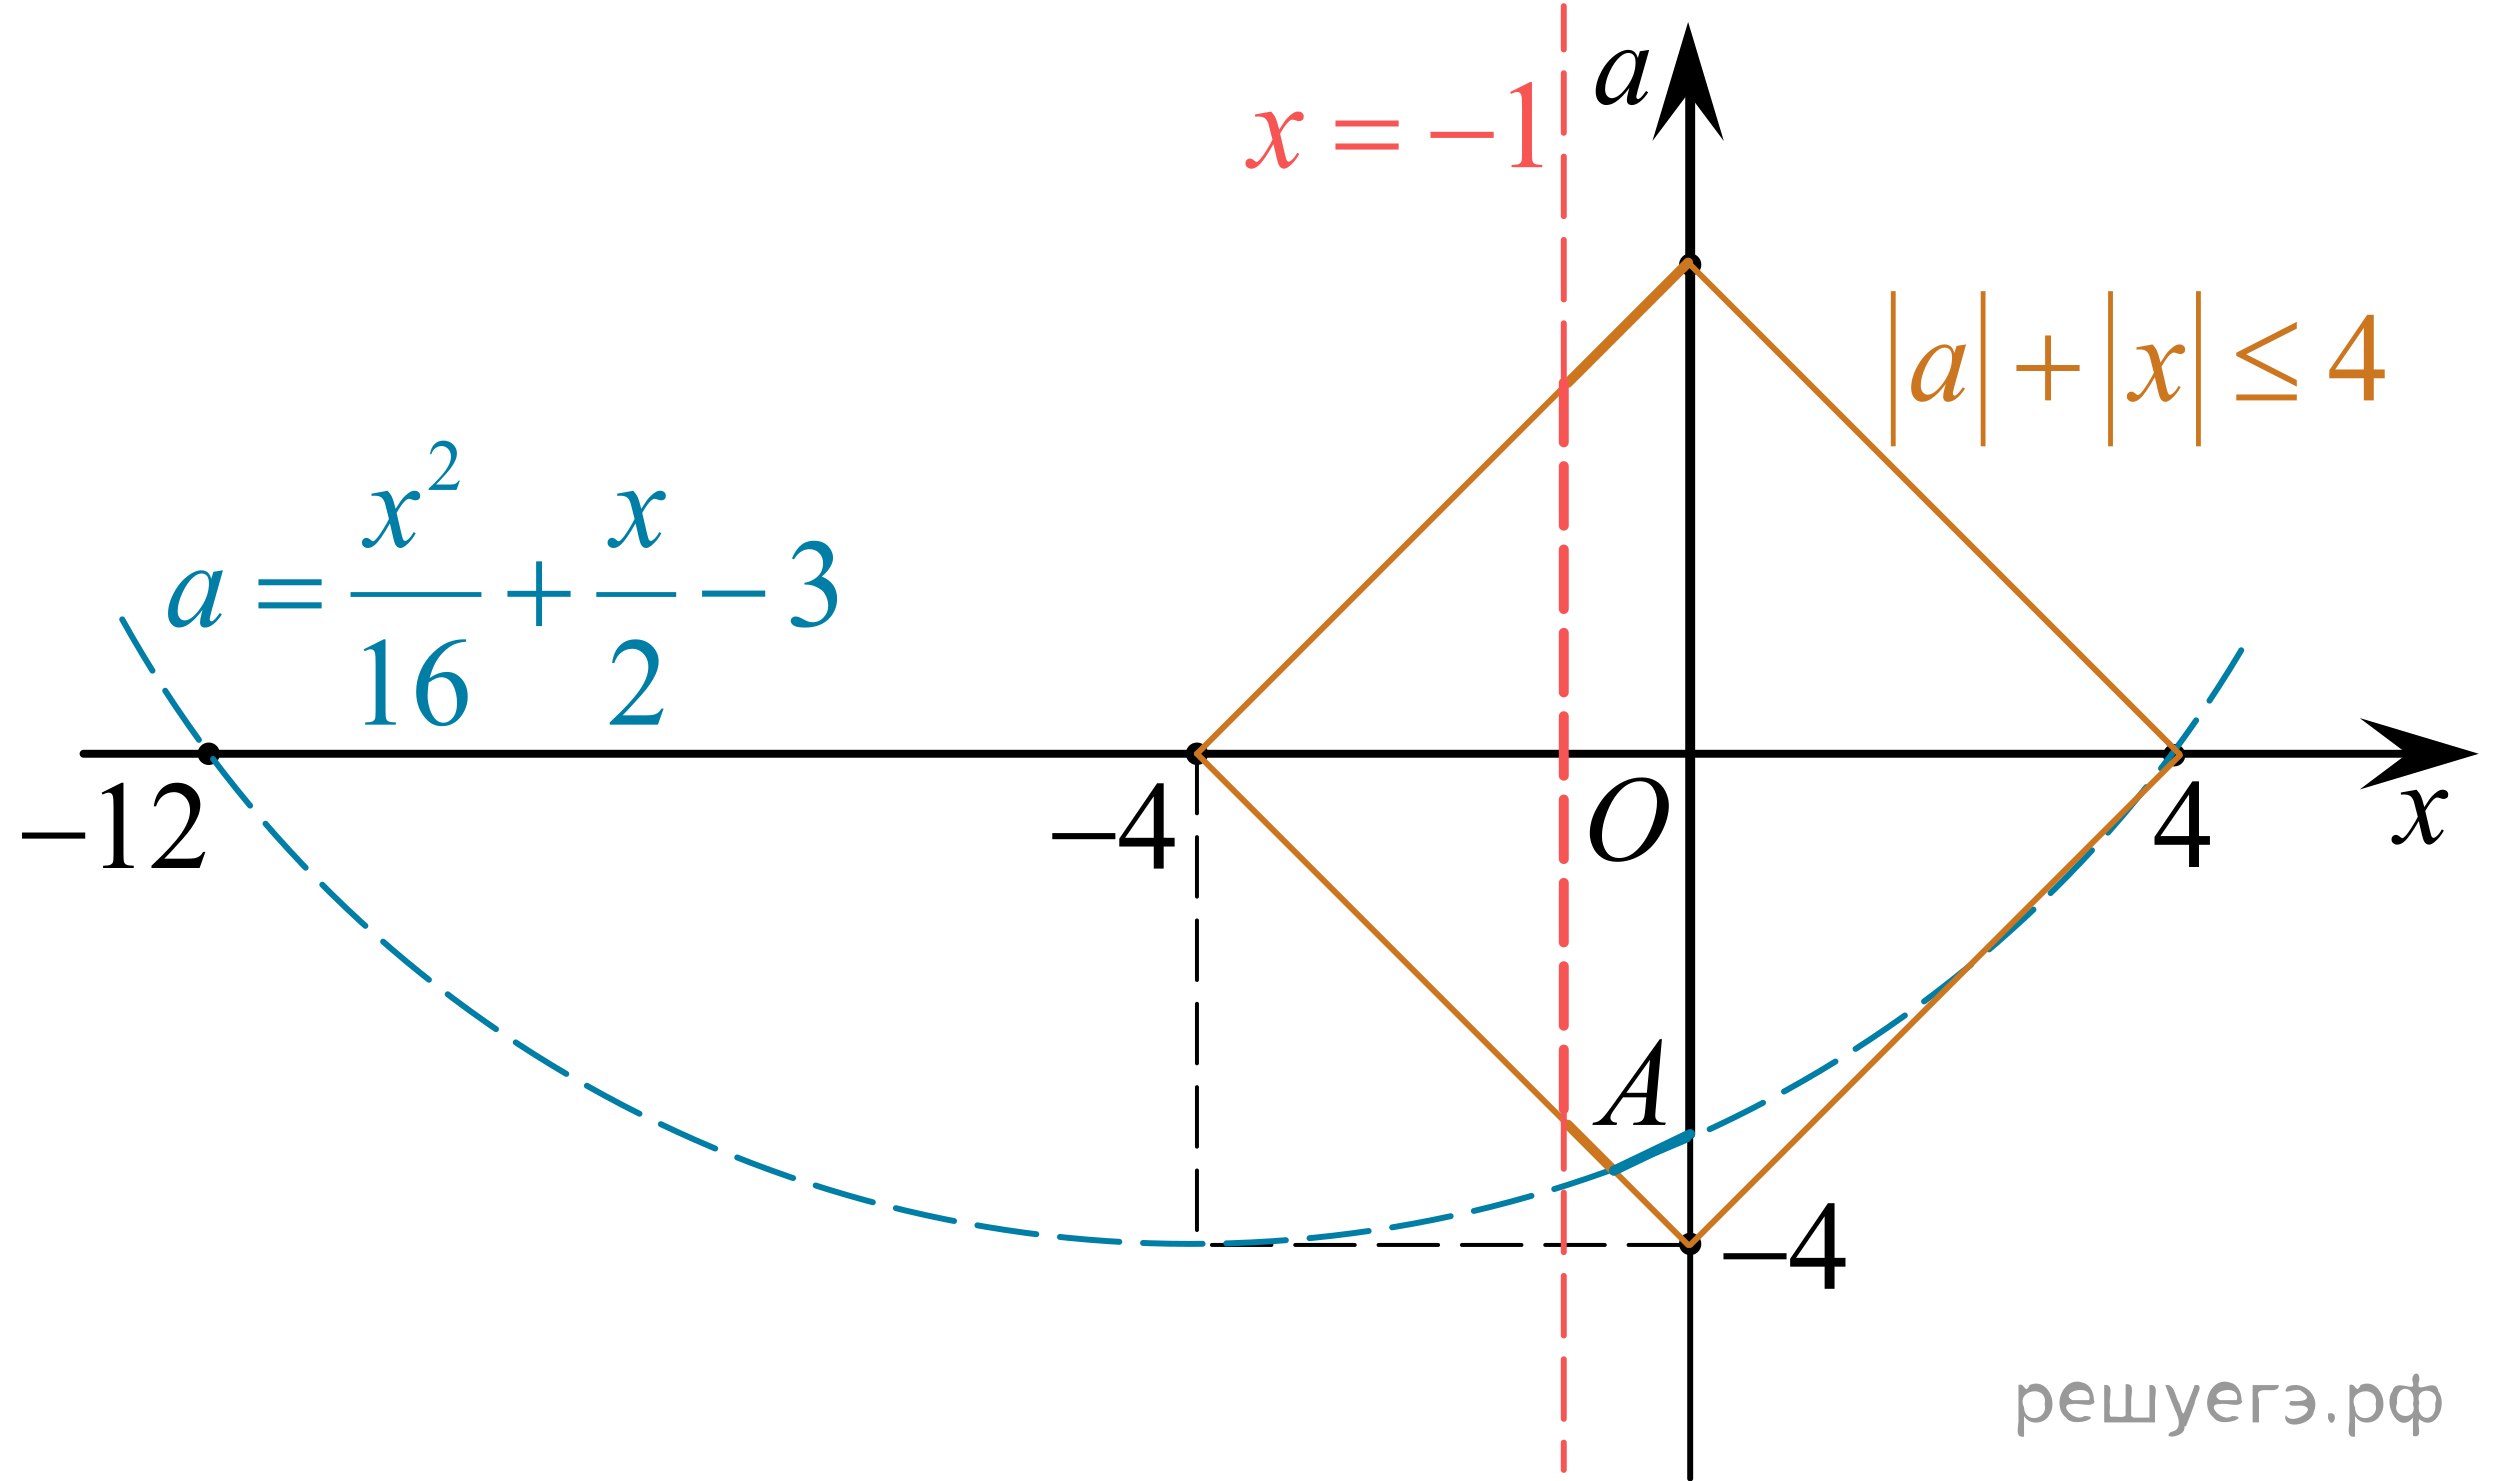 <?xml version="1.0" encoding="utf-8"?>
<!-- Generator: Adobe Illustrator 27.2.0, SVG Export Plug-In . SVG Version: 6.00 Build 0)  -->
<svg version="1.1" id="Слой_1" xmlns="http://www.w3.org/2000/svg" xmlns:xlink="http://www.w3.org/1999/xlink" x="0px" y="0px"
	 width="314.965px" height="186.64px" viewBox="0 0 314.965 186.64" enable-background="new 0 0 314.965 186.64"
	 xml:space="preserve">
<ellipse cx="212.94" cy="33.346" rx="1.403" ry="1.417"/>
<line fill="none" stroke="#000000" stroke-linecap="round" stroke-linejoin="round" stroke-miterlimit="8" x1="10.53" y1="94.965" x2="304.785" y2="94.965"/>
<g>
	<g>
		<defs>
			<rect id="SVGID_1_" x="18.473" y="51.039" width="90.545" height="43.744"/>
		</defs>
		<clipPath id="SVGID_00000056385961102515089450000004171305517481923996_">
			<use xlink:href="#SVGID_1_"  overflow="visible"/>
		</clipPath>
		
			<line clip-path="url(#SVGID_00000056385961102515089450000004171305517481923996_)" fill="#007EA5" stroke="#007EA5" stroke-width="0.605" stroke-linecap="square" stroke-miterlimit="10" x1="44.464" y1="74.899" x2="60.35" y2="74.899"/>
	</g>
	<g>
		<defs>
			<rect id="SVGID_00000036229035989215140710000006557814410702641798_" x="18.473" y="51.039" width="90.545" height="43.744"/>
		</defs>
		<clipPath id="SVGID_00000021829920667704693970000000166413841940825482_">
			<use xlink:href="#SVGID_00000036229035989215140710000006557814410702641798_"  overflow="visible"/>
		</clipPath>
		
			<line clip-path="url(#SVGID_00000021829920667704693970000000166413841940825482_)" fill="#007EA5" stroke="#007EA5" stroke-width="0.605" stroke-linecap="square" stroke-miterlimit="10" x1="75.428" y1="74.899" x2="84.886" y2="74.899"/>
	</g>
	<g>
		<defs>
			<rect id="SVGID_00000029746338610346292810000003538013369316576187_" x="18.473" y="51.039" width="90.545" height="43.744"/>
		</defs>
		<clipPath id="SVGID_00000072990134895082533340000016027688794230315945_">
			<use xlink:href="#SVGID_00000029746338610346292810000003538013369316576187_"  overflow="visible"/>
		</clipPath>
		<g clip-path="url(#SVGID_00000072990134895082533340000016027688794230315945_)">
			<path fill="#007EA5" d="M57.928,60.553l-0.416,1.172h-3.506v-0.166c1.031-0.964,1.758-1.751,2.178-2.362
				c0.421-0.61,0.631-1.169,0.631-1.675c0-0.386-0.115-0.703-0.346-0.952s-0.507-0.373-0.828-0.373
				c-0.292,0-0.555,0.088-0.786,0.263c-0.232,0.175-0.404,0.432-0.516,0.77h-0.162c0.073-0.554,0.261-0.979,0.563-1.275
				s0.68-0.445,1.133-0.445c0.481,0,0.884,0.159,1.207,0.476c0.322,0.317,0.484,0.691,0.484,1.123c0,0.309-0.07,0.617-0.211,0.925
				c-0.216,0.485-0.566,0.998-1.051,1.54c-0.728,0.814-1.182,1.305-1.363,1.473h1.551c0.316,0,0.537-0.012,0.664-0.036
				s0.242-0.073,0.344-0.146c0.103-0.073,0.191-0.177,0.268-0.312H57.928z"/>
		</g>
	</g>
	<g>
		<defs>
			<rect id="SVGID_00000107574133806288921140000012365762066342355645_" x="18.473" y="51.039" width="90.545" height="43.744"/>
		</defs>
		<clipPath id="SVGID_00000044861856097335397420000000040531174113267127_">
			<use xlink:href="#SVGID_00000107574133806288921140000012365762066342355645_"  overflow="visible"/>
		</clipPath>
		<g clip-path="url(#SVGID_00000044861856097335397420000000040531174113267127_)">
			<path fill="#007EA5" d="M99.777,70.35c0.293-0.709,0.663-1.257,1.11-1.643c0.447-0.385,1.004-0.579,1.671-0.579
				c0.824,0,1.456,0.275,1.896,0.824c0.333,0.409,0.5,0.846,0.5,1.313c0,0.766-0.47,1.559-1.41,2.376
				c0.632,0.254,1.109,0.617,1.433,1.087c0.323,0.472,0.485,1.025,0.485,1.663c0,0.911-0.283,1.701-0.849,2.369
				c-0.738,0.87-1.807,1.305-3.206,1.305c-0.692,0-1.164-0.088-1.414-0.264s-0.375-0.365-0.375-0.567c0-0.15,0.06-0.282,0.179-0.396
				c0.118-0.114,0.261-0.171,0.428-0.171c0.126,0,0.255,0.021,0.387,0.063c0.086,0.026,0.28,0.12,0.583,0.283
				c0.304,0.163,0.514,0.26,0.63,0.292c0.187,0.057,0.386,0.085,0.599,0.085c0.515,0,0.964-0.205,1.345-0.614
				c0.382-0.409,0.572-0.893,0.572-1.452c0-0.409-0.088-0.808-0.265-1.196c-0.132-0.29-0.275-0.51-0.433-0.66
				c-0.217-0.207-0.515-0.395-0.895-0.563c-0.379-0.168-0.765-0.252-1.159-0.252h-0.242v-0.233c0.398-0.052,0.799-0.199,1.201-0.443
				c0.401-0.243,0.693-0.536,0.875-0.877s0.273-0.717,0.273-1.126c0-0.533-0.163-0.964-0.489-1.293s-0.731-0.493-1.217-0.493
				c-0.783,0-1.438,0.43-1.963,1.289L99.777,70.35z"/>
		</g>
	</g>
	<g>
		<defs>
			<rect id="SVGID_00000103258732439309113650000000174663706429970859_" x="18.473" y="51.039" width="90.545" height="43.744"/>
		</defs>
		<clipPath id="SVGID_00000093150231380353957180000009466006874978625466_">
			<use xlink:href="#SVGID_00000103258732439309113650000000174663706429970859_"  overflow="visible"/>
		</clipPath>
		<g clip-path="url(#SVGID_00000093150231380353957180000009466006874978625466_)">
			<path fill="#007EA5" d="M45.822,81.801l2.501-1.25h0.25v8.894c0,0.59,0.023,0.958,0.072,1.103
				c0.048,0.145,0.147,0.256,0.299,0.334s0.46,0.122,0.925,0.132v0.288h-3.865v-0.288c0.485-0.01,0.798-0.053,0.939-0.128
				s0.24-0.176,0.296-0.303s0.083-0.506,0.083-1.138v-5.686c0-0.766-0.025-1.258-0.075-1.476c-0.036-0.166-0.101-0.288-0.193-0.365
				c-0.094-0.078-0.206-0.117-0.338-0.117c-0.187,0-0.446,0.081-0.78,0.241L45.822,81.801z"/>
			<path fill="#007EA5" d="M58.721,80.55v0.288c-0.667,0.067-1.212,0.203-1.634,0.408s-0.839,0.517-1.25,0.936
				c-0.412,0.419-0.753,0.887-1.023,1.402s-0.497,1.127-0.679,1.837c0.728-0.513,1.458-0.769,2.19-0.769
				c0.702,0,1.312,0.29,1.827,0.87c0.515,0.58,0.772,1.326,0.772,2.237c0,0.88-0.26,1.683-0.78,2.408
				c-0.627,0.88-1.455,1.32-2.486,1.32c-0.702,0-1.299-0.238-1.788-0.715c-0.961-0.927-1.44-2.128-1.44-3.604
				c0-0.942,0.185-1.838,0.554-2.688c0.368-0.849,0.896-1.603,1.58-2.26c0.685-0.657,1.34-1.1,1.967-1.328
				c0.626-0.228,1.21-0.342,1.75-0.342L58.721,80.55L58.721,80.55z M54.006,85.987c-0.091,0.699-0.136,1.264-0.136,1.693
				c0,0.497,0.089,1.037,0.269,1.62s0.446,1.044,0.8,1.386c0.258,0.244,0.57,0.365,0.939,0.365c0.439,0,0.833-0.212,1.179-0.637
				c0.346-0.425,0.52-1.031,0.52-1.818c0-0.885-0.172-1.652-0.516-2.299s-0.831-0.971-1.463-0.971c-0.192,0-0.397,0.042-0.617,0.125
				C54.76,85.535,54.436,85.713,54.006,85.987z"/>
			<path fill="#007EA5" d="M83.607,89.273L82.886,91.3h-6.063v-0.288c1.784-1.667,3.04-3.029,3.768-4.085s1.091-2.022,1.091-2.897
				c0-0.668-0.199-1.217-0.599-1.647c-0.399-0.43-0.877-0.645-1.433-0.645c-0.505,0-0.958,0.151-1.36,0.455
				c-0.401,0.303-0.698,0.747-0.891,1.332h-0.28c0.126-0.958,0.451-1.693,0.974-2.206s1.177-0.769,1.96-0.769
				c0.833,0,1.529,0.275,2.088,0.824c0.558,0.549,0.837,1.196,0.837,1.941c0,0.534-0.121,1.067-0.363,1.6
				c-0.374,0.839-0.98,1.727-1.819,2.664c-1.258,1.409-2.044,2.258-2.356,2.548h2.683c0.546,0,0.929-0.021,1.148-0.062
				s0.418-0.125,0.595-0.252s0.331-0.307,0.462-0.54H83.607z"/>
		</g>
	</g>
	<g>
		<defs>
			<rect id="SVGID_00000042697120622586186840000017998978053677829013_" x="18.473" y="51.039" width="90.545" height="43.744"/>
		</defs>
		<clipPath id="SVGID_00000170275247758791759890000004440839130298331057_">
			<use xlink:href="#SVGID_00000042697120622586186840000017998978053677829013_"  overflow="visible"/>
		</clipPath>
		<g clip-path="url(#SVGID_00000170275247758791759890000004440839130298331057_)">
			<path fill="#007EA5" d="M48.836,61.826c0.248,0.269,0.435,0.539,0.561,0.808c0.092,0.187,0.24,0.676,0.447,1.468l0.667-1.025
				c0.177-0.249,0.392-0.485,0.645-0.711c0.253-0.225,0.475-0.379,0.667-0.462c0.121-0.052,0.255-0.078,0.401-0.078
				c0.218,0,0.391,0.06,0.52,0.179s0.193,0.264,0.193,0.435c0,0.197-0.038,0.331-0.114,0.404c-0.141,0.129-0.303,0.194-0.484,0.194
				c-0.106,0-0.22-0.023-0.342-0.07c-0.237-0.083-0.396-0.124-0.477-0.124c-0.122,0-0.266,0.072-0.433,0.217
				c-0.313,0.27-0.688,0.79-1.121,1.562l0.621,2.672c0.096,0.409,0.177,0.654,0.242,0.734s0.132,0.12,0.197,0.12
				c0.106,0,0.229-0.059,0.371-0.178c0.278-0.238,0.516-0.549,0.713-0.932l0.266,0.14c-0.318,0.611-0.723,1.119-1.213,1.522
				c-0.278,0.228-0.513,0.342-0.705,0.342c-0.283,0-0.508-0.163-0.675-0.489c-0.105-0.202-0.325-1.072-0.659-2.61
				c-0.788,1.403-1.42,2.307-1.895,2.71c-0.309,0.259-0.606,0.389-0.895,0.389c-0.202,0-0.387-0.075-0.554-0.226
				c-0.121-0.114-0.182-0.267-0.182-0.458c0-0.171,0.056-0.313,0.167-0.427s0.248-0.171,0.409-0.171
				c0.162,0,0.334,0.083,0.516,0.249c0.131,0.119,0.232,0.179,0.303,0.179c0.061,0,0.139-0.042,0.235-0.125
				c0.237-0.196,0.561-0.621,0.97-1.273c0.409-0.653,0.678-1.124,0.804-1.414c-0.313-1.258-0.482-1.924-0.508-1.997
				c-0.116-0.336-0.268-0.575-0.455-0.714c-0.187-0.14-0.462-0.21-0.826-0.21c-0.116,0-0.25,0.005-0.401,0.016v-0.279L48.836,61.826
				z"/>
			<path fill="#007EA5" d="M79.784,61.826c0.248,0.269,0.435,0.539,0.561,0.808c0.092,0.187,0.24,0.676,0.447,1.468l0.667-1.025
				c0.177-0.249,0.392-0.485,0.645-0.711c0.253-0.225,0.475-0.379,0.667-0.462c0.121-0.052,0.255-0.078,0.401-0.078
				c0.218,0,0.391,0.06,0.52,0.179s0.193,0.264,0.193,0.435c0,0.197-0.038,0.331-0.114,0.404c-0.141,0.129-0.303,0.194-0.484,0.194
				c-0.106,0-0.22-0.023-0.342-0.07c-0.237-0.083-0.396-0.124-0.477-0.124c-0.122,0-0.266,0.072-0.433,0.217
				c-0.313,0.27-0.688,0.79-1.121,1.562l0.621,2.672c0.096,0.409,0.177,0.654,0.242,0.734s0.132,0.12,0.197,0.12
				c0.106,0,0.229-0.059,0.371-0.178c0.278-0.238,0.516-0.549,0.713-0.932l0.266,0.14c-0.318,0.611-0.723,1.119-1.213,1.522
				c-0.278,0.228-0.513,0.342-0.705,0.342c-0.283,0-0.508-0.163-0.675-0.489c-0.105-0.202-0.325-1.072-0.659-2.61
				c-0.788,1.403-1.42,2.307-1.895,2.71c-0.309,0.259-0.606,0.389-0.895,0.389c-0.202,0-0.387-0.075-0.554-0.226
				c-0.121-0.114-0.182-0.267-0.182-0.458c0-0.171,0.056-0.313,0.167-0.427s0.248-0.171,0.409-0.171
				c0.162,0,0.334,0.083,0.516,0.249c0.131,0.119,0.232,0.179,0.303,0.179c0.061,0,0.139-0.042,0.235-0.125
				c0.237-0.196,0.561-0.621,0.97-1.273c0.409-0.653,0.678-1.124,0.804-1.414c-0.313-1.258-0.482-1.924-0.508-1.997
				c-0.116-0.336-0.268-0.575-0.455-0.714c-0.187-0.14-0.462-0.21-0.826-0.21c-0.116,0-0.25,0.005-0.401,0.016v-0.279L79.784,61.826
				z"/>
		</g>
	</g>
	<g>
		<defs>
			<rect id="SVGID_00000003073634412678790330000017200399234782532266_" x="18.473" y="51.039" width="90.545" height="43.744"/>
		</defs>
		<clipPath id="SVGID_00000104697628405596780520000004835643377067830711_">
			<use xlink:href="#SVGID_00000003073634412678790330000017200399234782532266_"  overflow="visible"/>
		</clipPath>
		<g clip-path="url(#SVGID_00000104697628405596780520000004835643377067830711_)">
			<path fill="#007EA5" d="M28.089,71.849l-1.478,5.266l-0.167,0.707c-0.015,0.067-0.022,0.124-0.022,0.171
				c0,0.083,0.025,0.155,0.076,0.217c0.04,0.046,0.091,0.07,0.151,0.07c0.065,0,0.151-0.042,0.258-0.124
				c0.196-0.15,0.459-0.461,0.788-0.932l0.258,0.187c-0.349,0.539-0.708,0.949-1.076,1.231c-0.369,0.282-0.71,0.423-1.023,0.423
				c-0.218,0-0.381-0.056-0.489-0.167s-0.163-0.273-0.163-0.485c0-0.254,0.056-0.588,0.167-1.002l0.159-0.583
				c-0.662,0.886-1.271,1.504-1.826,1.856c-0.399,0.254-0.791,0.381-1.175,0.381c-0.369,0-0.688-0.157-0.955-0.47
				c-0.268-0.313-0.401-0.744-0.401-1.293c0-0.823,0.241-1.692,0.724-2.606s1.095-1.646,1.838-2.194
				c0.581-0.435,1.129-0.652,1.645-0.652c0.308,0,0.564,0.083,0.77,0.249c0.204,0.166,0.359,0.44,0.466,0.823l0.272-0.885
				L28.089,71.849z M25.391,72.253c-0.323,0-0.667,0.155-1.03,0.466c-0.516,0.44-0.974,1.092-1.376,1.957
				c-0.401,0.865-0.603,1.647-0.603,2.346c0,0.352,0.086,0.63,0.258,0.835s0.369,0.307,0.592,0.307c0.55,0,1.149-0.417,1.796-1.251
				c0.864-1.108,1.296-2.245,1.296-3.41c0-0.44-0.083-0.758-0.25-0.955S25.679,72.253,25.391,72.253z"/>
		</g>
	</g>
	<g>
		<defs>
			<rect id="SVGID_00000005256506992912053830000009946941098992871351_" x="18.473" y="51.039" width="90.545" height="43.744"/>
		</defs>
		<clipPath id="SVGID_00000158011433226580665970000005888702513121367218_">
			<use xlink:href="#SVGID_00000005256506992912053830000009946941098992871351_"  overflow="visible"/>
		</clipPath>
		<g clip-path="url(#SVGID_00000158011433226580665970000005888702513121367218_)">
			<path fill="#007EA5" d="M32.563,72.983h7.958v0.753h-7.958V72.983z M32.563,75.88h7.958v0.769h-7.958V75.88z"/>
			<path fill="#007EA5" d="M67.545,70.723h0.743v3.713h3.6v0.753h-3.6v3.689h-0.743v-3.689H63.93v-0.753h3.615V70.723z"/>
			<path fill="#007EA5" d="M88.452,74.404h7.958v0.769h-7.958V74.404z"/>
		</g>
	</g>
</g>
<ellipse cx="26.298" cy="94.965" rx="1.403" ry="1.417"/>
<line fill="none" stroke="#000000" stroke-width="0.5" stroke-linecap="round" stroke-linejoin="round" stroke-miterlimit="8" stroke-dasharray="7.5,3" x1="212.68" y1="156.846" x2="150.8" y2="156.846"/>
<line fill="none" stroke="#000000" stroke-width="0.75" stroke-linecap="round" stroke-linejoin="round" stroke-miterlimit="8" x1="212.94" y1="142.872" x2="212.94" y2="186.265"/>
<ellipse cx="212.94" cy="156.715" rx="1.403" ry="1.417"/>
<ellipse cx="273.918" cy="95.145" rx="1.403" ry="1.417"/>
<ellipse cx="150.8" cy="94.965" rx="1.403" ry="1.417"/>
<g>
	<g>
		<defs>
			<rect id="SVGID_00000072242332852881223960000002607489306110880658_" width="314.965" height="186.265"/>
		</defs>
		<clipPath id="SVGID_00000021097938099166203850000008558678198701692082_">
			<use xlink:href="#SVGID_00000072242332852881223960000002607489306110880658_"  overflow="visible"/>
		</clipPath>
	</g>
</g>
<g>
	<g>
		<defs>
			<rect id="SVGID_00000082338867137060783920000017669464345698457737_" x="0.143" y="94.783" width="28.471" height="17.226"/>
		</defs>
		<clipPath id="SVGID_00000061431171885061725090000014606979389498868907_">
			<use xlink:href="#SVGID_00000082338867137060783920000017669464345698457737_"  overflow="visible"/>
		</clipPath>
		<g clip-path="url(#SVGID_00000061431171885061725090000014606979389498868907_)">
			<path d="M12.804,99.863l2.503-1.25h0.25v8.89c0,0.59,0.024,0.958,0.072,1.103s0.147,0.256,0.299,0.333
				c0.152,0.078,0.46,0.122,0.926,0.132v0.287h-3.867v-0.287c0.485-0.01,0.799-0.053,0.94-0.128
				c0.142-0.075,0.239-0.176,0.295-0.303c0.056-0.126,0.084-0.506,0.084-1.137v-5.683c0-0.766-0.025-1.258-0.076-1.475
				c-0.035-0.166-0.1-0.287-0.193-0.365s-0.206-0.117-0.337-0.117c-0.188,0-0.447,0.081-0.781,0.241L12.804,99.863z"/>
			<path d="M25.869,107.332l-0.721,2.026h-6.065v-0.287c1.784-1.667,3.04-3.028,3.769-4.084c0.728-1.056,1.092-2.021,1.092-2.896
				c0-0.668-0.2-1.216-0.6-1.646S22.467,99.8,21.911,99.8c-0.506,0-0.959,0.151-1.361,0.454c-0.401,0.303-0.699,0.747-0.891,1.332
				h-0.281c0.127-0.958,0.451-1.692,0.975-2.205c0.523-0.513,1.177-0.769,1.96-0.769c0.834,0,1.53,0.274,2.089,0.823
				s0.838,1.195,0.838,1.941c0,0.533-0.121,1.066-0.363,1.599c-0.374,0.838-0.981,1.726-1.82,2.663
				c-1.259,1.408-2.045,2.257-2.358,2.546h2.685c0.546,0,0.929-0.021,1.148-0.062c0.221-0.042,0.419-0.125,0.596-0.252
				c0.177-0.126,0.331-0.307,0.463-0.54h0.278V107.332z"/>
		</g>
	</g>
	<g>
		<defs>
			<rect id="SVGID_00000060014151004997034610000014520148084435273118_" x="0.143" y="94.783" width="28.471" height="17.226"/>
		</defs>
		<clipPath id="SVGID_00000142860922071966749360000003168184111862196385_">
			<use xlink:href="#SVGID_00000060014151004997034610000014520148084435273118_"  overflow="visible"/>
		</clipPath>
		<g clip-path="url(#SVGID_00000142860922071966749360000003168184111862196385_)">
			<path d="M2.775,104.886h7.962v0.769H2.775V104.886z"/>
		</g>
	</g>
</g>
<path fill="none" stroke="#007EA5" stroke-width="0.75" stroke-linecap="round" stroke-linejoin="round" stroke-miterlimit="8" stroke-dasharray="7.5,3" d="
	M15.399,78.034c27.005,48.532,78.585,78.688,134.609,78.681c55.221,0,106.204-29.305,133.516-76.768"/>
<line fill="none" stroke="#000000" stroke-width="1.25" stroke-linecap="round" stroke-linejoin="round" stroke-miterlimit="8" x1="212.94" y1="142.872" x2="212.94" y2="10.27"/>
<line fill="none" stroke="#CC761F" stroke-width="0.75" stroke-linecap="round" stroke-linejoin="round" stroke-miterlimit="8" x1="212.682" y1="33.086" x2="274.56" y2="94.965"/>
<line fill="none" stroke="#CC761F" stroke-width="1.25" stroke-linecap="round" stroke-linejoin="round" stroke-miterlimit="8" x1="212.68" y1="33.086" x2="197.535" y2="48.23"/>
<line fill="none" stroke="#CC761F" stroke-width="0.75" stroke-linecap="round" stroke-linejoin="round" stroke-miterlimit="8" x1="197.535" y1="48.23" x2="150.8" y2="94.965"/>
<line fill="none" stroke="#000000" stroke-width="0.5" stroke-linecap="round" stroke-linejoin="round" stroke-miterlimit="8" stroke-dasharray="7.5,3" x1="150.8" y1="94.965" x2="150.8" y2="156.715"/>
<line fill="none" stroke="#CC761F" stroke-width="0.75" stroke-linecap="round" stroke-linejoin="round" stroke-miterlimit="8" x1="150.8" y1="94.965" x2="197.535" y2="141.7"/>
<line fill="none" stroke="#CC761F" stroke-width="1.25" stroke-linecap="round" stroke-linejoin="round" stroke-miterlimit="8" x1="197.535" y1="141.7" x2="203.321" y2="147.485"/>
<line fill="none" stroke="#CC761F" stroke-width="0.75" stroke-linecap="round" stroke-linejoin="round" stroke-miterlimit="8" x1="203.321" y1="147.485" x2="212.68" y2="156.846"/>
<line fill="none" stroke="#CC761F" stroke-width="0.75" stroke-linecap="round" stroke-linejoin="round" stroke-miterlimit="8" x1="212.94" y1="156.846" x2="274.64" y2="95.145"/>
<line fill="none" stroke="#F75454" stroke-width="0.75" stroke-linecap="round" stroke-linejoin="round" stroke-miterlimit="8" stroke-dasharray="7.5,3" x1="197.015" y1="48.23" x2="197.015" y2="0.78"/>
<line fill="none" stroke="#F75454" stroke-width="1.25" stroke-linecap="round" stroke-linejoin="round" stroke-miterlimit="8" stroke-dasharray="7.5,3" x1="197.015" y1="48.23" x2="197.015" y2="139.75"/>
<line fill="none" stroke="#F75454" stroke-width="0.75" stroke-linecap="round" stroke-linejoin="round" stroke-miterlimit="8" stroke-dasharray="7.5,3" x1="197.015" y1="139.75" x2="197.015" y2="185.186"/>
<g>
	<g>
		<defs>
			<rect id="SVGID_00000179631001226262027820000010505251768566612403_" x="154.388" y="6.514" width="42.706" height="18.525"/>
		</defs>
		<clipPath id="SVGID_00000026866144369215638840000015997931063514842035_">
			<use xlink:href="#SVGID_00000179631001226262027820000010505251768566612403_"  overflow="visible"/>
		</clipPath>
		<g clip-path="url(#SVGID_00000026866144369215638840000015997931063514842035_)">
			<path fill="#F75454" d="M190.254,11.588l2.503-1.249h0.25v8.877c0,0.589,0.024,0.957,0.072,1.101s0.147,0.256,0.299,0.333
				s0.46,0.121,0.926,0.131v0.287h-3.867v-0.287c0.485-0.01,0.799-0.053,0.94-0.128c0.141-0.075,0.239-0.175,0.295-0.302
				c0.056-0.126,0.084-0.505,0.084-1.136v-5.675c0-0.765-0.025-1.256-0.076-1.473c-0.035-0.166-0.1-0.287-0.193-0.364
				c-0.094-0.078-0.206-0.116-0.337-0.116c-0.188,0-0.447,0.08-0.781,0.24L190.254,11.588z"/>
		</g>
	</g>
	<g>
		<defs>
			<rect id="SVGID_00000158745362970810849640000009350320712951640504_" x="154.388" y="6.514" width="42.706" height="18.525"/>
		</defs>
		<clipPath id="SVGID_00000083804259992853182790000007381675748416160912_">
			<use xlink:href="#SVGID_00000158745362970810849640000009350320712951640504_"  overflow="visible"/>
		</clipPath>
		<g clip-path="url(#SVGID_00000083804259992853182790000007381675748416160912_)">
			<path fill="#F75454" d="M160.15,14.053c0.248,0.269,0.436,0.538,0.562,0.806c0.091,0.186,0.24,0.675,0.447,1.465l0.667-1.023
				c0.178-0.248,0.392-0.484,0.645-0.709s0.476-0.378,0.668-0.461c0.121-0.052,0.255-0.078,0.401-0.078
				c0.218,0,0.391,0.06,0.52,0.178c0.129,0.119,0.193,0.264,0.193,0.434c0,0.197-0.038,0.331-0.113,0.403
				c-0.142,0.129-0.304,0.194-0.485,0.194c-0.106,0-0.221-0.023-0.342-0.07c-0.237-0.083-0.396-0.124-0.478-0.124
				c-0.121,0-0.266,0.072-0.433,0.217c-0.313,0.269-0.688,0.788-1.122,1.558l0.622,2.667c0.096,0.409,0.177,0.653,0.242,0.733
				c0.066,0.08,0.132,0.12,0.197,0.12c0.106,0,0.23-0.06,0.372-0.178c0.277-0.238,0.516-0.548,0.713-0.931l0.265,0.14
				c-0.318,0.61-0.723,1.117-1.213,1.52c-0.278,0.228-0.513,0.341-0.705,0.341c-0.283,0-0.508-0.163-0.675-0.488
				c-0.106-0.202-0.326-1.07-0.66-2.605c-0.788,1.4-1.42,2.302-1.896,2.706c-0.308,0.258-0.606,0.388-0.895,0.388
				c-0.202,0-0.387-0.075-0.554-0.225c-0.121-0.114-0.182-0.266-0.182-0.458c0-0.171,0.056-0.313,0.167-0.427
				c0.111-0.113,0.247-0.17,0.409-0.17s0.334,0.083,0.516,0.248c0.132,0.119,0.232,0.178,0.304,0.178
				c0.061,0,0.139-0.041,0.234-0.124c0.238-0.196,0.562-0.62,0.971-1.271s0.678-1.122,0.804-1.411
				c-0.313-1.256-0.482-1.92-0.508-1.992c-0.116-0.336-0.268-0.574-0.455-0.713c-0.187-0.14-0.463-0.209-0.826-0.209
				c-0.116,0-0.25,0.005-0.402,0.016v-0.279L160.15,14.053z"/>
		</g>
	</g>
	<g>
		<defs>
			<rect id="SVGID_00000036218369828060868090000007197330769057787271_" x="154.388" y="6.514" width="42.706" height="18.525"/>
		</defs>
		<clipPath id="SVGID_00000103254153872495912390000012525189256275384481_">
			<use xlink:href="#SVGID_00000036218369828060868090000007197330769057787271_"  overflow="visible"/>
		</clipPath>
		<g clip-path="url(#SVGID_00000103254153872495912390000012525189256275384481_)">
			<path fill="#F75454" d="M168.25,15.185h7.962v0.752h-7.962V15.185z M168.25,18.077h7.962v0.768h-7.962V18.077z"/>
			<path fill="#F75454" d="M180.221,16.604h7.962v0.768h-7.962V16.604z"/>
		</g>
	</g>
</g>
<g>
	<g>
		<defs>
			<rect id="SVGID_00000002346770230958445790000007024452064855458205_" x="268.853" y="94.588" width="12.935" height="17.291"/>
		</defs>
		<clipPath id="SVGID_00000155855824122794886490000015407539233889609604_">
			<use xlink:href="#SVGID_00000002346770230958445790000007024452064855458205_"  overflow="visible"/>
		</clipPath>
		<g clip-path="url(#SVGID_00000155855824122794886490000015407539233889609604_)">
			<path d="M278.42,105.33v1.106h-1.379v2.79h-1.251v-2.79h-4.351v-0.998l4.768-6.998h0.834v6.889h1.379V105.33z M275.79,105.33
				v-5.245l-3.607,5.245H275.79z"/>
		</g>
	</g>
</g>
<g>
	<g>
		<defs>
			<rect id="SVGID_00000133513315103322725040000016455511732396584596_" x="214.513" y="147.759" width="20.671" height="17.289"/>
		</defs>
		<clipPath id="SVGID_00000069358743783989826600000013038505710622604943_">
			<use xlink:href="#SVGID_00000133513315103322725040000016455511732396584596_"  overflow="visible"/>
		</clipPath>
		<g clip-path="url(#SVGID_00000069358743783989826600000013038505710622604943_)">
			<path d="M232.505,158.477v1.106h-1.378v2.79h-1.249v-2.79h-4.345v-0.998l4.762-6.998h0.832v6.889h1.378V158.477z
				 M229.878,158.477v-5.245l-3.603,5.245H229.878z"/>
		</g>
	</g>
	<g>
		<defs>
			<rect id="SVGID_00000068653015080480266350000009780332238082251671_" x="214.513" y="147.759" width="20.671" height="17.289"/>
		</defs>
		<clipPath id="SVGID_00000070803023469248422430000015115366307955766452_">
			<use xlink:href="#SVGID_00000068653015080480266350000009780332238082251671_"  overflow="visible"/>
		</clipPath>
		<g clip-path="url(#SVGID_00000070803023469248422430000015115366307955766452_)">
			<path d="M217.132,157.885h7.948v0.771h-7.948V157.885z"/>
		</g>
	</g>
</g>
<g>
	<g>
		<defs>
			<rect id="SVGID_00000063603417140352937260000016332528891180881560_" x="197.809" y="127.088" width="15.535" height="17.291"/>
		</defs>
		<clipPath id="SVGID_00000029008358431495498570000001779913317705192857_">
			<use xlink:href="#SVGID_00000063603417140352937260000016332528891180881560_"  overflow="visible"/>
		</clipPath>
		<g clip-path="url(#SVGID_00000029008358431495498570000001779913317705192857_)">
			<path d="M209.376,130.917l-0.781,8.791c-0.041,0.411-0.061,0.681-0.061,0.811c0,0.208,0.037,0.366,0.113,0.476
				c0.096,0.15,0.227,0.262,0.391,0.335s0.441,0.109,0.831,0.109l-0.084,0.289h-4.051l0.084-0.289h0.174
				c0.329,0,0.597-0.072,0.805-0.218c0.146-0.099,0.26-0.263,0.341-0.491c0.056-0.161,0.109-0.54,0.159-1.138l0.122-1.34h-2.943
				l-1.047,1.456c-0.237,0.328-0.387,0.563-0.447,0.706s-0.092,0.276-0.092,0.401c0,0.166,0.066,0.309,0.197,0.428
				c0.132,0.12,0.35,0.185,0.652,0.195l-0.083,0.289h-3.042l0.084-0.289c0.374-0.015,0.704-0.144,0.989-0.386
				c0.286-0.241,0.712-0.757,1.278-1.547l6.145-8.588H209.376z M207.874,133.512l-2.981,4.169h2.587L207.874,133.512z"/>
		</g>
	</g>
</g>
<g>
	<g>
		<defs>
			<rect id="SVGID_00000171681869929719207760000004229943844227397524_" x="129.949" y="94.849" width="20.668" height="17.224"/>
		</defs>
		<clipPath id="SVGID_00000129900402641217177700000018272074937884878777_">
			<use xlink:href="#SVGID_00000171681869929719207760000004229943844227397524_"  overflow="visible"/>
		</clipPath>
		<g clip-path="url(#SVGID_00000129900402641217177700000018272074937884878777_)">
			<path d="M147.986,105.547v1.103h-1.378v2.779h-1.249v-2.779h-4.345v-0.994l4.762-6.972h0.832v6.863L147.986,105.547
				L147.986,105.547z M145.359,105.547v-5.225l-3.603,5.225H145.359z"/>
		</g>
	</g>
	<g>
		<defs>
			<rect id="SVGID_00000113342252033400190210000012156939042868386691_" x="129.949" y="94.849" width="20.668" height="17.224"/>
		</defs>
		<clipPath id="SVGID_00000051383690233337303510000009520833634824701887_">
			<use xlink:href="#SVGID_00000113342252033400190210000012156939042868386691_"  overflow="visible"/>
		</clipPath>
		<g clip-path="url(#SVGID_00000051383690233337303510000009520833634824701887_)">
			<path d="M132.572,104.958h7.948v0.769h-7.948V104.958z"/>
		</g>
	</g>
</g>
<g>
	<g>
		<defs>
			<rect id="SVGID_00000127018583531989704420000004234030013661523887_" x="235.574" y="33.164" width="67.274" height="26.584"/>
		</defs>
		<clipPath id="SVGID_00000092435592517090575910000009298256130587874452_">
			<use xlink:href="#SVGID_00000127018583531989704420000004234030013661523887_"  overflow="visible"/>
		</clipPath>
		
			<line clip-path="url(#SVGID_00000092435592517090575910000009298256130587874452_)" fill="#CC761F" stroke="#CC761F" stroke-width="0.607" stroke-linecap="square" stroke-miterlimit="10" x1="238.525" y1="36.985" x2="238.525" y2="55.927"/>
	</g>
	<g>
		<defs>
			<rect id="SVGID_00000008863838777244343090000004579355132526691470_" x="235.574" y="33.164" width="67.274" height="26.584"/>
		</defs>
		<clipPath id="SVGID_00000095304862342609685820000013036047123767447217_">
			<use xlink:href="#SVGID_00000008863838777244343090000004579355132526691470_"  overflow="visible"/>
		</clipPath>
		
			<line clip-path="url(#SVGID_00000095304862342609685820000013036047123767447217_)" fill="#CC761F" stroke="#CC761F" stroke-width="0.607" stroke-linecap="square" stroke-miterlimit="10" x1="249.845" y1="36.985" x2="249.845" y2="55.927"/>
	</g>
	<g>
		<defs>
			<rect id="SVGID_00000116209898424224278680000008729015781038118543_" x="235.574" y="33.164" width="67.274" height="26.584"/>
		</defs>
		<clipPath id="SVGID_00000047738499546707915400000005190818680065734050_">
			<use xlink:href="#SVGID_00000116209898424224278680000008729015781038118543_"  overflow="visible"/>
		</clipPath>
		
			<line clip-path="url(#SVGID_00000047738499546707915400000005190818680065734050_)" fill="#CC761F" stroke="#CC761F" stroke-width="0.607" stroke-linecap="square" stroke-miterlimit="10" x1="265.896" y1="36.985" x2="265.896" y2="55.927"/>
	</g>
	<g>
		<defs>
			<rect id="SVGID_00000013171825086328941520000008512687768195468467_" x="235.574" y="33.164" width="67.274" height="26.584"/>
		</defs>
		<clipPath id="SVGID_00000065788550625677593130000002779835675980440718_">
			<use xlink:href="#SVGID_00000013171825086328941520000008512687768195468467_"  overflow="visible"/>
		</clipPath>
		
			<line clip-path="url(#SVGID_00000065788550625677593130000002779835675980440718_)" fill="#CC761F" stroke="#CC761F" stroke-width="0.607" stroke-linecap="square" stroke-miterlimit="10" x1="276.973" y1="36.985" x2="276.973" y2="55.927"/>
	</g>
	<g>
		<defs>
			<rect id="SVGID_00000179621177923139575870000008004074165064493235_" x="235.574" y="33.164" width="67.274" height="26.584"/>
		</defs>
		<clipPath id="SVGID_00000136374914233456971760000003170776497225385663_">
			<use xlink:href="#SVGID_00000179621177923139575870000008004074165064493235_"  overflow="visible"/>
		</clipPath>
		<g clip-path="url(#SVGID_00000136374914233456971760000003170776497225385663_)">
			<path fill="#CC761F" d="M300.442,46.547v1.106h-1.38v2.788h-1.251v-2.788h-4.352v-0.997l4.769-6.994h0.834v6.885H300.442z
				 M297.811,46.547v-5.242l-3.608,5.242H297.811z"/>
		</g>
	</g>
	<g>
		<defs>
			<rect id="SVGID_00000054988730472391686380000002197087826057079993_" x="235.574" y="33.164" width="67.274" height="26.584"/>
		</defs>
		<clipPath id="SVGID_00000152977193554456128080000000136749307278617497_">
			<use xlink:href="#SVGID_00000054988730472391686380000002197087826057079993_"  overflow="visible"/>
		</clipPath>
		<g clip-path="url(#SVGID_00000152977193554456128080000000136749307278617497_)">
			<path fill="#CC761F" d="M247.7,43.392l-1.479,5.281l-0.167,0.709c-0.015,0.067-0.022,0.125-0.022,0.171
				c0,0.083,0.025,0.156,0.076,0.218c0.04,0.047,0.091,0.07,0.151,0.07c0.065,0,0.151-0.042,0.258-0.125
				c0.197-0.151,0.46-0.462,0.788-0.935l0.258,0.187c-0.349,0.54-0.708,0.952-1.076,1.234c-0.369,0.283-0.71,0.425-1.023,0.425
				c-0.218,0-0.381-0.056-0.489-0.167c-0.108-0.112-0.163-0.274-0.163-0.487c0-0.254,0.056-0.589,0.167-1.005l0.159-0.584
				c-0.662,0.888-1.271,1.508-1.827,1.861c-0.399,0.254-0.791,0.382-1.175,0.382c-0.369,0-0.688-0.157-0.955-0.471
				s-0.401-0.747-0.401-1.297c0-0.826,0.241-1.697,0.724-2.613c0.482-0.916,1.096-1.649,1.838-2.2
				c0.581-0.436,1.13-0.654,1.646-0.654c0.308,0,0.564,0.083,0.77,0.25c0.204,0.166,0.359,0.441,0.466,0.826l0.273-0.888
				L247.7,43.392z M245,43.797c-0.323,0-0.667,0.156-1.03,0.467c-0.516,0.441-0.975,1.096-1.376,1.963
				c-0.402,0.867-0.603,1.651-0.603,2.352c0,0.353,0.086,0.632,0.258,0.837c0.171,0.206,0.368,0.308,0.591,0.308
				c0.551,0,1.149-0.418,1.797-1.254c0.864-1.111,1.296-2.25,1.296-3.419c0-0.441-0.083-0.761-0.25-0.958S245.288,43.797,245,43.797
				z"/>
			<path fill="#CC761F" d="M271.191,43.392c0.247,0.27,0.435,0.54,0.561,0.81c0.091,0.187,0.24,0.678,0.447,1.472l0.667-1.028
				c0.177-0.249,0.392-0.486,0.645-0.712s0.475-0.38,0.667-0.463c0.121-0.052,0.255-0.078,0.402-0.078
				c0.217,0,0.39,0.06,0.519,0.179c0.129,0.12,0.193,0.265,0.193,0.436c0,0.198-0.038,0.333-0.113,0.405
				c-0.142,0.13-0.304,0.195-0.485,0.195c-0.106,0-0.22-0.023-0.341-0.07c-0.238-0.083-0.397-0.125-0.478-0.125
				c-0.122,0-0.266,0.073-0.433,0.218c-0.313,0.27-0.688,0.792-1.122,1.565l0.622,2.679c0.096,0.41,0.177,0.655,0.242,0.736
				s0.132,0.121,0.197,0.121c0.106,0,0.229-0.06,0.371-0.179c0.278-0.239,0.516-0.55,0.713-0.935l0.266,0.141
				c-0.318,0.612-0.723,1.122-1.213,1.526c-0.278,0.229-0.514,0.343-0.705,0.343c-0.283,0-0.508-0.164-0.675-0.491
				c-0.106-0.203-0.326-1.075-0.659-2.617c-0.789,1.407-1.421,2.313-1.896,2.718c-0.309,0.26-0.606,0.39-0.895,0.39
				c-0.202,0-0.387-0.075-0.554-0.226c-0.121-0.114-0.182-0.267-0.182-0.459c0-0.171,0.056-0.314,0.167-0.428
				s0.247-0.171,0.409-0.171s0.334,0.083,0.516,0.249c0.131,0.12,0.232,0.179,0.303,0.179c0.061,0,0.14-0.042,0.235-0.125
				c0.237-0.197,0.561-0.623,0.971-1.277c0.409-0.654,0.677-1.126,0.803-1.417c-0.313-1.262-0.482-1.929-0.508-2.001
				c-0.116-0.338-0.268-0.577-0.454-0.717c-0.188-0.14-0.463-0.21-0.826-0.21c-0.117,0-0.251,0.005-0.402,0.016v-0.28
				L271.191,43.392z"/>
		</g>
	</g>
	<g>
		<defs>
			<rect id="SVGID_00000072971646762527291010000005768829790566911674_" x="235.574" y="33.164" width="67.274" height="26.584"/>
		</defs>
		<clipPath id="SVGID_00000053525972751881674210000006195100385829777027_">
			<use xlink:href="#SVGID_00000072971646762527291010000005768829790566911674_"  overflow="visible"/>
		</clipPath>
		<g clip-path="url(#SVGID_00000053525972751881674210000006195100385829777027_)">
			<path fill="#CC761F" d="M257.657,42.263h0.743v3.723h3.601v0.755H258.4v3.7h-0.743v-3.7h-3.616v-0.755h3.616V42.263z"/>
			<path fill="#CC761F" d="M289.365,40.541v0.857l-6.383,3.232l6.383,3.255v0.826l-7.626-3.879v-0.397L289.365,40.541z
				 M281.739,49.693h7.626v0.748h-7.626L281.739,49.693L281.739,49.693z"/>
		</g>
	</g>
</g>
<line fill="none" stroke="#007EA5" stroke-width="1.25" stroke-linecap="round" stroke-linejoin="round" stroke-miterlimit="8" x1="212.94" y1="142.872" x2="203.321" y2="147.485"/>
<polygon points="303.283,94.965 297.281,90.465 312.288,94.965 297.281,99.465 "/>
<polygon points="212.68,11.77 208.18,17.776 212.68,2.764 217.18,17.776 "/>
<g>
	<g>
		<g>
			<g>
				<g>
					<g>
						<g>
							<g>
								<g>
									<g>
										<g>
											<g>
												<g>
													<g>
														<g>
															<g>
																<g>
																	<g>
																		<g>
																			<g>
																				<g>
																					<g>
																						<g>
																							<defs>
																								
																									<rect id="SVGID_00000075855133461331469670000004240655883800941241_" x="197.321" y="94.388" width="16.511" height="18.146"/>
																							</defs>
																							<clipPath id="SVGID_00000149380800166271772780000009703565159840516008_">
																								<use xlink:href="#SVGID_00000075855133461331469670000004240655883800941241_"  overflow="visible"/>
																							</clipPath>
																							<g clip-path="url(#SVGID_00000149380800166271772780000009703565159840516008_)">
																								<g enable-background="new    ">
																									<path d="M206.845,97.946c0.665,0,1.253,0.146,1.766,0.44c0.512,0.292,0.914,0.725,1.205,1.297
																										c0.29,0.572,0.435,1.166,0.435,1.78c0,1.09-0.311,2.233-0.935,3.43
																										c-0.623,1.197-1.437,2.111-2.441,2.741c-1.005,0.63-2.044,0.944-3.118,0.944
																										c-0.773,0-1.419-0.174-1.939-0.521c-0.52-0.347-0.904-0.806-1.153-1.375
																										c-0.248-0.57-0.373-1.122-0.373-1.657c0-0.95,0.225-1.889,0.676-2.815
																										s0.989-1.702,1.615-2.324c0.625-0.622,1.292-1.101,2.002-1.435S206.048,97.946,206.845,97.946
																										z M206.595,98.426c-0.493,0-0.974,0.124-1.444,0.371c-0.471,0.247-0.938,0.652-1.4,1.215
																										c-0.463,0.561-0.879,1.298-1.248,2.208c-0.453,1.119-0.68,2.177-0.68,3.171
																										c0,0.71,0.18,1.338,0.54,1.886c0.359,0.547,0.911,0.821,1.655,0.821
																										c0.448,0,0.888-0.113,1.319-0.338c0.431-0.225,0.88-0.609,1.348-1.154
																										c0.586-0.685,1.079-1.559,1.478-2.62c0.399-1.062,0.599-2.054,0.599-2.973
																										c0-0.68-0.18-1.281-0.54-1.804C207.86,98.687,207.318,98.426,206.595,98.426z"/>
																								</g>
																							</g>
																						</g>
																					</g>
																				</g>
																			</g>
																		</g>
																	</g>
																</g>
															</g>
														</g>
													</g>
												</g>
											</g>
										</g>
									</g>
								</g>
							</g>
						</g>
					</g>
				</g>
			</g>
		</g>
	</g>
</g>
<g>
	<g>
		<g>
			<g>
				<g>
					<g>
						<g>
							<g>
								<g>
									<g>
										<g>
											<g>
												<g>
													<g>
														<g>
															<g>
																<g>
																	<g>
																		<g>
																			<g>
																				<g>
																					<g>
																						<defs>
																							
																								<rect id="SVGID_00000005982140437341907680000005234806643729511851_" x="198.145" y="3.301" width="13.744" height="13.938"/>
																						</defs>
																						<clipPath id="SVGID_00000158743225516053168470000011335421697177904520_">
																							<use xlink:href="#SVGID_00000005982140437341907680000005234806643729511851_"  overflow="visible"/>
																						</clipPath>
																						<g clip-path="url(#SVGID_00000158743225516053168470000011335421697177904520_)">
																							<g enable-background="new    ">
																								<path d="M207.778,6.279l-1.44,5.076l-0.163,0.681c-0.015,0.065-0.022,0.12-0.022,0.165
																									c0,0.08,0.024,0.149,0.074,0.21c0.04,0.045,0.089,0.067,0.148,0.067
																									c0.064,0,0.147-0.04,0.251-0.12c0.192-0.144,0.448-0.444,0.768-0.898l0.251,0.18
																									c-0.34,0.519-0.689,0.915-1.048,1.187c-0.359,0.273-0.691,0.408-0.997,0.408
																									c-0.211,0-0.37-0.054-0.476-0.161s-0.159-0.263-0.159-0.468
																									c0-0.244,0.054-0.566,0.162-0.966l0.155-0.561c-0.645,0.854-1.238,1.45-1.779,1.789
																									c-0.389,0.245-0.77,0.367-1.144,0.367c-0.359,0-0.669-0.151-0.93-0.453
																									c-0.261-0.302-0.391-0.717-0.391-1.246c0-0.794,0.235-1.631,0.705-2.512
																									c0.47-0.881,1.066-1.586,1.79-2.115c0.566-0.419,1.1-0.629,1.602-0.629
																									c0.3,0,0.55,0.08,0.749,0.24c0.199,0.159,0.351,0.424,0.454,0.793l0.266-0.854
																									L207.778,6.279z M205.15,6.669c-0.315,0-0.65,0.149-1.004,0.449
																									c-0.502,0.424-0.949,1.053-1.34,1.887c-0.392,0.833-0.587,1.587-0.587,2.261
																									c0,0.339,0.084,0.607,0.251,0.805c0.167,0.197,0.359,0.296,0.576,0.296
																									c0.536,0,1.12-0.402,1.75-1.205c0.842-1.068,1.262-2.164,1.262-3.287
																									c0-0.424-0.081-0.731-0.244-0.921C205.652,6.763,205.43,6.669,205.15,6.669z"/>
																							</g>
																						</g>
																					</g>
																				</g>
																			</g>
																		</g>
																	</g>
																</g>
															</g>
														</g>
													</g>
												</g>
											</g>
										</g>
									</g>
								</g>
							</g>
						</g>
					</g>
				</g>
			</g>
		</g>
	</g>
</g>
<g>
	<g>
		<g>
			<g>
				<g>
					<g>
						<g>
							<g>
								<g>
									<g>
										<g>
											<g>
												<g>
													<g>
														<g>
															<g>
																<g>
																	<g>
																		<g>
																			<g>
																				<g>
																					<g>
																						<defs>
																							
																								<rect id="SVGID_00000062164774452767503410000007582367040344892851_" x="298.608" y="96.526" width="12.354" height="13.869"/>
																						</defs>
																						<clipPath id="SVGID_00000168075075701562839270000000764360420730120376_">
																							<use xlink:href="#SVGID_00000062164774452767503410000007582367040344892851_"  overflow="visible"/>
																						</clipPath>
																						<g clip-path="url(#SVGID_00000168075075701562839270000000764360420730120376_)">
																							<g enable-background="new    ">
																								<path d="M304.451,99.495c0.241,0.258,0.423,0.517,0.546,0.774
																									c0.088,0.179,0.233,0.648,0.435,1.408l0.649-0.983c0.172-0.238,0.381-0.466,0.627-0.682
																									c0.246-0.216,0.462-0.364,0.649-0.443c0.118-0.05,0.248-0.074,0.391-0.074
																									c0.211,0,0.38,0.057,0.505,0.171c0.126,0.114,0.188,0.253,0.188,0.417
																									c0,0.19-0.037,0.318-0.111,0.388c-0.138,0.124-0.295,0.186-0.472,0.186
																									c-0.103,0-0.214-0.022-0.332-0.067c-0.231-0.079-0.386-0.119-0.464-0.119
																									c-0.118,0-0.258,0.069-0.421,0.209c-0.305,0.258-0.669,0.757-1.092,1.497l0.605,2.562
																									c0.093,0.393,0.172,0.627,0.236,0.704c0.064,0.077,0.127,0.115,0.191,0.115
																									c0.103,0,0.224-0.058,0.362-0.172c0.271-0.228,0.501-0.526,0.693-0.894l0.258,0.134
																									c-0.31,0.586-0.704,1.073-1.181,1.46c-0.271,0.219-0.499,0.328-0.686,0.328
																									c-0.275,0-0.494-0.156-0.656-0.469c-0.103-0.194-0.317-1.028-0.642-2.503
																									c-0.767,1.346-1.382,2.212-1.844,2.6c-0.3,0.248-0.59,0.372-0.871,0.372
																									c-0.197,0-0.377-0.072-0.539-0.216c-0.118-0.109-0.177-0.256-0.177-0.44
																									c0-0.164,0.054-0.301,0.163-0.41c0.108-0.109,0.241-0.164,0.398-0.164
																									c0.158,0,0.325,0.08,0.502,0.239c0.128,0.114,0.226,0.171,0.295,0.171
																									c0.059,0,0.135-0.04,0.229-0.119c0.231-0.189,0.546-0.596,0.944-1.222
																									c0.398-0.626,0.659-1.077,0.782-1.355c-0.305-1.207-0.47-1.845-0.494-1.915
																									c-0.113-0.322-0.261-0.551-0.443-0.685c-0.182-0.135-0.45-0.201-0.804-0.201
																									c-0.113,0-0.243,0.005-0.391,0.015v-0.269L304.451,99.495z"/>
																							</g>
																						</g>
																					</g>
																				</g>
																			</g>
																		</g>
																	</g>
																</g>
															</g>
														</g>
													</g>
												</g>
											</g>
										</g>
									</g>
								</g>
							</g>
						</g>
					</g>
				</g>
			</g>
		</g>
	</g>
</g>
<g style="stroke:none;fill:#000;fill-opacity:0.4" > <path d="m 255.0,178.5 c 0,0.8 0,1.6 0,2.5 -1.3,0.2 -0.6,-1.5 -0.7,-2.3 0,-1.4 0,-2.8 0,-4.2 0.8,-0.4 0.8,1.3 1.4,0.0 2.2,-1.0 3.7,2.2 2.4,3.9 -0.6,1.0 -2.4,1.2 -3.1,0.0 z m 2.6,-1.6 c 0.5,-2.5 -3.7,-1.9 -2.6,0.4 0.0,2.1 3.1,1.6 2.6,-0.4 z" /> <path d="m 263.9,176.6 c -0.4,0.8 -1.9,0.1 -2.8,0.3 -2.0,-0.1 0.3,2.4 1.5,1.5 2.5,0.0 -1.4,1.6 -2.3,0.2 -1.9,-1.5 -0.3,-5.3 2.1,-4.4 0.9,0.2 1.4,1.2 1.4,2.2 z m -0.7,-0.2 c 0.6,-2.3 -4.0,-1.0 -2.1,0.0 0.7,0 1.4,-0.0 2.1,-0.0 z" /> <path d="m 268.8,178.6 c 0.6,0 1.3,0 2.0,0 0,-1.3 0,-2.7 0,-4.1 1.3,-0.2 0.6,1.5 0.7,2.3 0,0.8 0,1.6 0,2.4 -2.1,0 -4.2,0 -6.4,0 0,-1.5 0,-3.1 0,-4.7 1.3,-0.2 0.6,1.5 0.7,2.3 0.1,0.5 -0.2,1.6 0.2,1.7 0.5,-0.1 1.6,0.2 1.8,-0.2 0,-1.3 0,-2.6 0,-3.9 1.3,-0.2 0.6,1.5 0.7,2.3 0,0.5 0,1.1 0,1.7 z" /> <path d="m 275.2,179.7 c 0.3,1.4 -3.0,1.7 -1.7,0.7 1.5,-0.2 1.0,-1.9 0.5,-2.8 -0.4,-1.0 -0.8,-2.0 -1.2,-3.1 1.2,-0.2 1.2,1.4 1.7,2.2 0.2,0.2 0.4,1.9 0.7,1.2 0.4,-1.1 0.9,-2.2 1.3,-3.4 1.4,-0.2 0.0,1.5 -0.0,2.3 -0.3,0.9 -0.7,1.9 -1.1,2.9 z" /> <path d="m 282.5,176.6 c -0.4,0.8 -1.9,0.1 -2.8,0.3 -2.0,-0.1 0.3,2.4 1.5,1.5 2.5,0.0 -1.4,1.6 -2.3,0.2 -1.9,-1.5 -0.3,-5.3 2.1,-4.4 0.9,0.2 1.4,1.2 1.4,2.2 z m -0.7,-0.2 c 0.6,-2.3 -4.0,-1.0 -2.1,0.0 0.7,0 1.4,-0.0 2.1,-0.0 z" /> <path d="m 283.8,179.2 c 0,-1.5 0,-3.1 0,-4.7 1.1,0 2.2,0 3.3,0 0.0,1.5 -3.3,-0.4 -2.5,1.8 0,0.9 0,1.9 0,2.9 -0.2,0 -0.5,0 -0.7,0 z" /> <path d="m 288.0,178.3 c 0.7,1.4 4.2,-0.8 2.1,-1.2 -0.5,-0.1 -2.2,0.3 -1.5,-0.6 1.0,0.1 3.1,0.0 1.4,-1.2 -0.6,-0.7 -2.8,0.8 -1.8,-0.6 2.0,-0.9 4.2,1.2 3.3,3.2 -0.2,1.5 -3.5,2.3 -3.6,0.7 l 0,-0.1 0,-0.0 0,0 z" /> <path d="m 293.3,178.1 c 1.6,-0.5 0.6,2.3 -0.0,0.6 -0.0,-0.2 0.0,-0.4 0.0,-0.6 z" /> <path d="m 296.7,178.5 c 0,0.8 0,1.6 0,2.5 -1.3,0.2 -0.6,-1.5 -0.7,-2.3 0,-1.4 0,-2.8 0,-4.2 0.8,-0.4 0.8,1.3 1.4,0.0 2.2,-1.0 3.7,2.2 2.4,3.9 -0.6,1.0 -2.4,1.2 -3.1,0.0 z m 2.6,-1.6 c 0.5,-2.5 -3.7,-1.9 -2.6,0.4 0.0,2.1 3.1,1.6 2.6,-0.4 z" /> <path d="m 302.0,176.8 c -0.8,1.9 2.7,2.3 2.0,0.1 0.6,-2.4 -2.3,-2.7 -2.0,-0.1 z m 2.0,4.2 c 0,-0.8 0,-1.6 0,-2.4 -1.8,2.2 -3.8,-1.7 -2.6,-3.3 0.4,-1.8 3.0,0.3 2.6,-1.1 -0.4,-1.1 0.9,-1.8 0.8,-0.3 -0.7,2.2 2.1,-0.6 2.4,1.4 1.2,1.6 -0.3,5.2 -2.4,3.5 -0.4,0.6 0.6,2.5 -0.8,2.1 z m 2.8,-4.2 c 0.8,-1.9 -2.7,-2.3 -2.0,-0.1 -0.6,2.4 2.3,2.7 2.0,0.1 z" /> </g></svg>

<!--File created and owned by https://sdamgia.ru. Copying is prohibited. All rights reserved.-->
